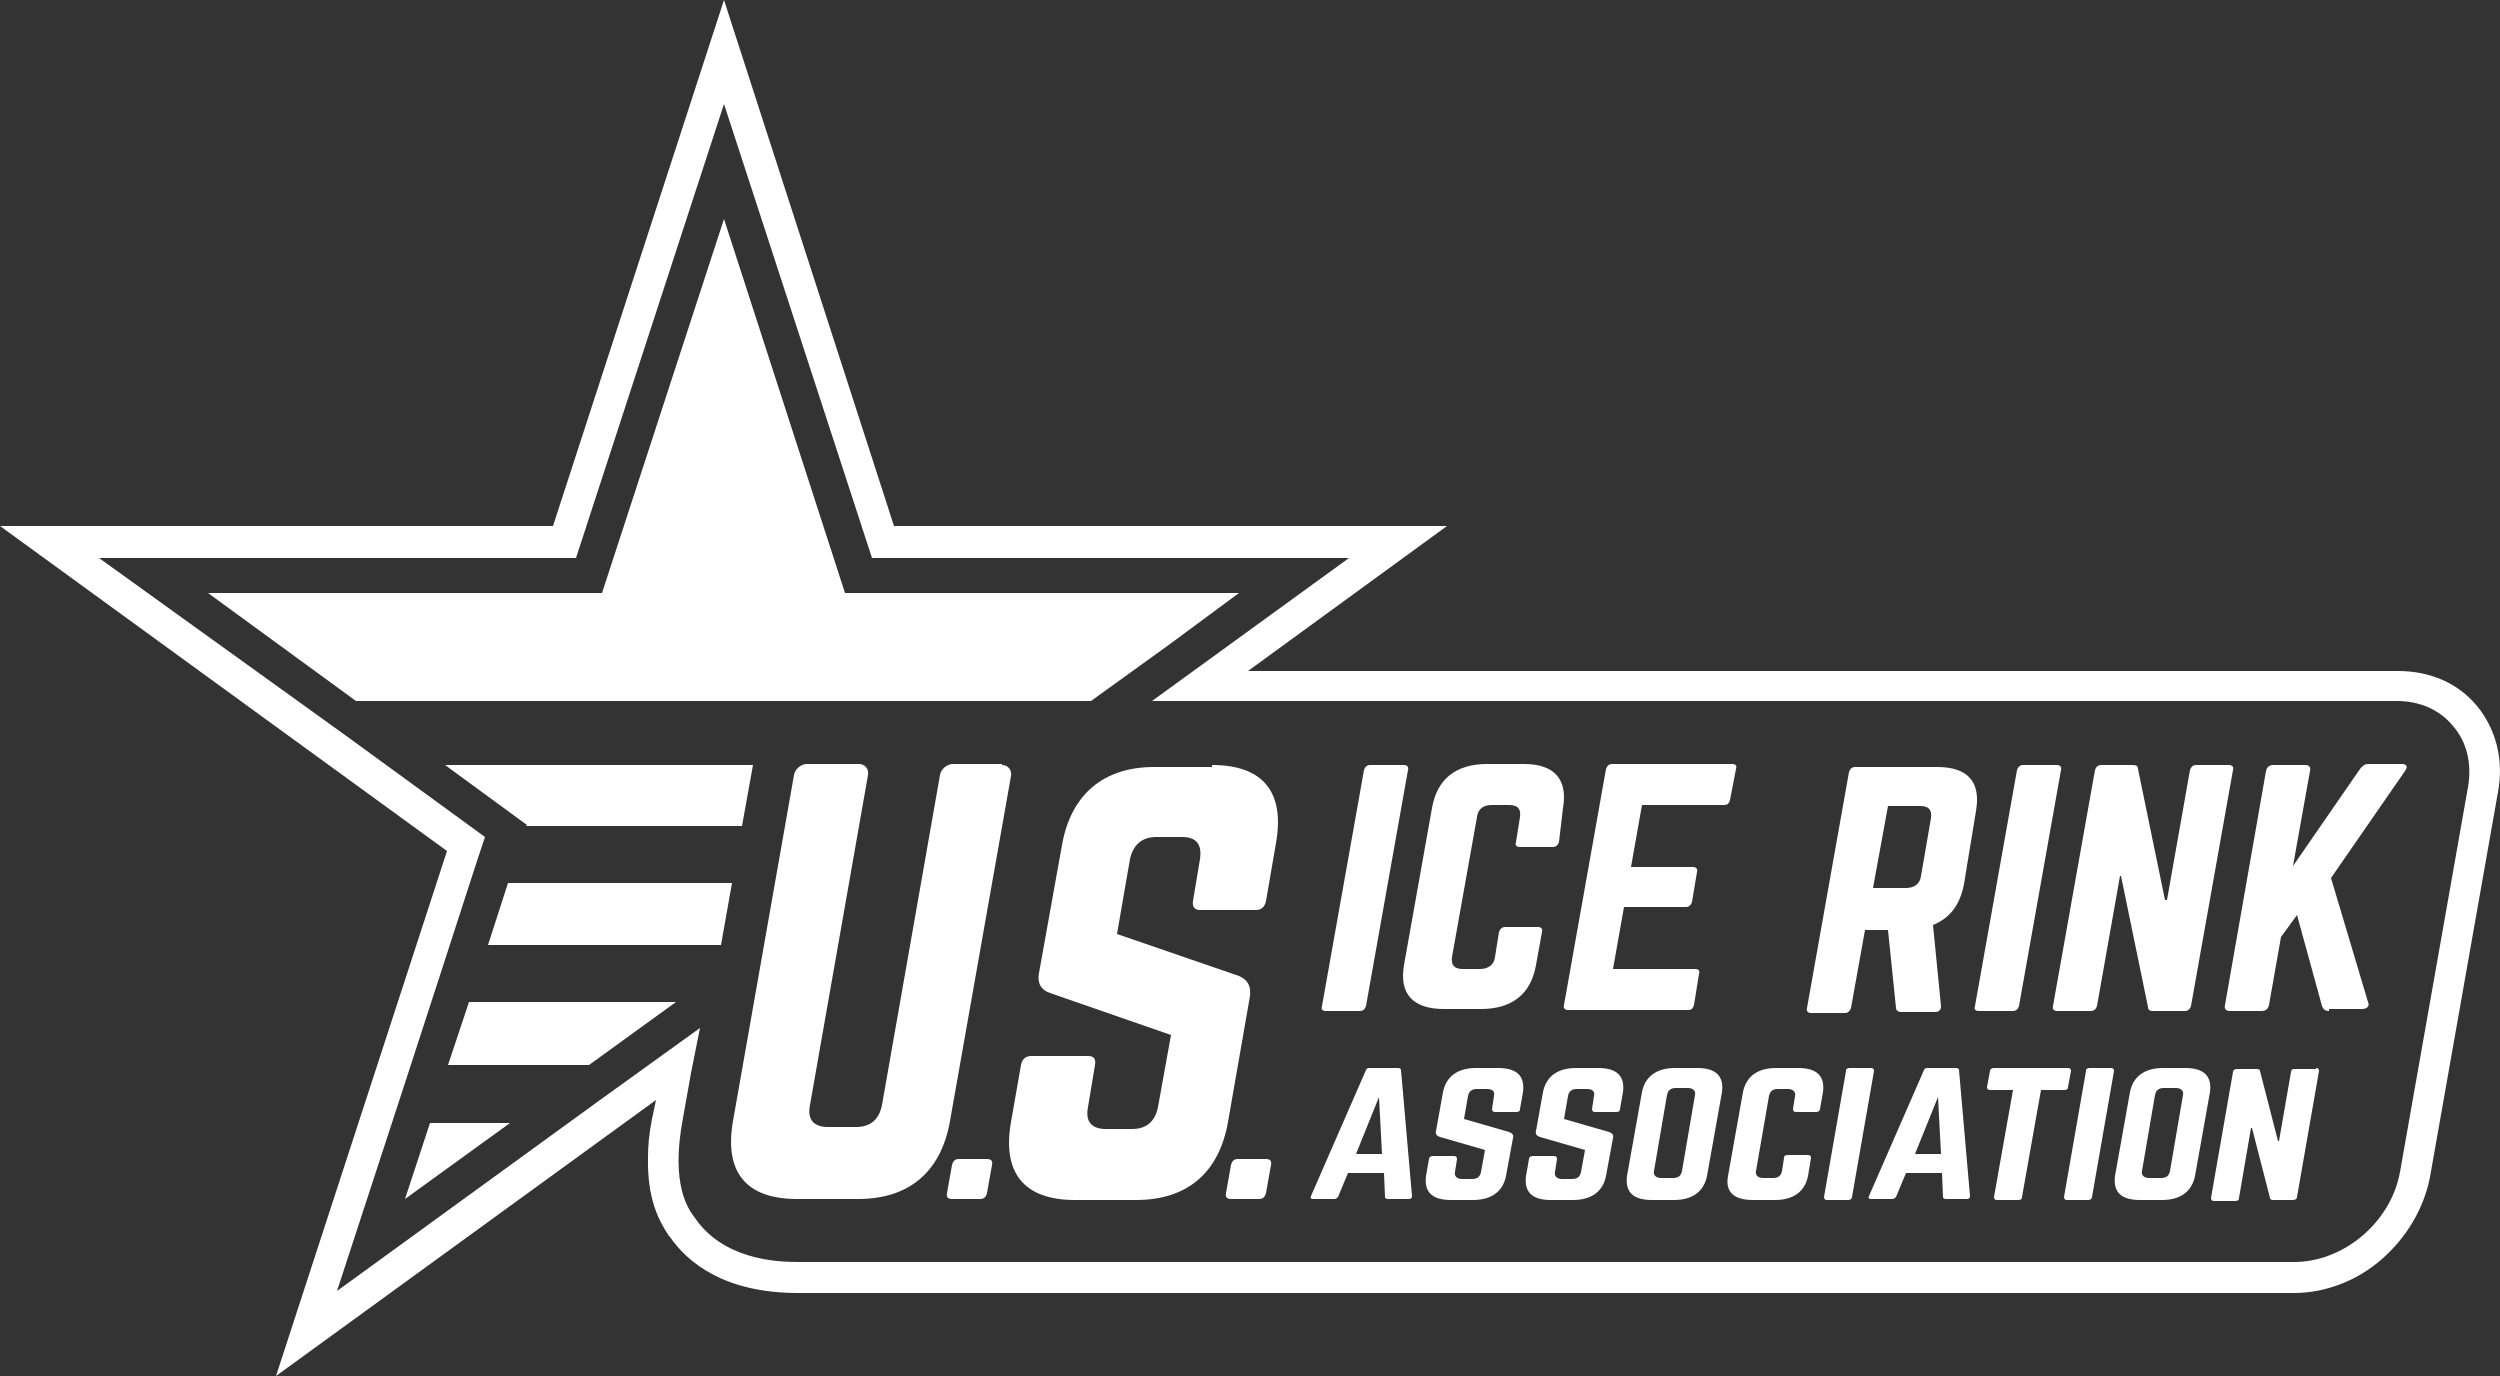 <?xml version="1.0" encoding="utf-8"?>
<!-- Generator: Adobe Illustrator 24.3.0, SVG Export Plug-In . SVG Version: 6.00 Build 0)  -->
<svg version="1.1" id="Layer_3" xmlns="http://www.w3.org/2000/svg" xmlns:xlink="http://www.w3.org/1999/xlink" x="0px" y="0px"
	 viewBox="0 0 250 137.6" style="enable-background:new 0 0 250 137.6;" xml:space="preserve">
<rect x="0" y="0" width="250" height="137.6" fill="#333333" stroke="none"/>
<style type="text/css">
	.st0{fill:#FFFFFF;}
</style>
<g>
	<g>
		<g>
			<g>
				<g>
					<g>
						<path class="st0" d="M140.4,76.5c0.3,0,0.5,0.2,0.4,0.5l-4.2,23.6c-0.1,0.3-0.3,0.5-0.6,0.5h-3.4c-0.4,0-0.5-0.2-0.4-0.5
							l4.2-23.6c0.1-0.3,0.3-0.5,0.6-0.5H140.4z"/>
						<path class="st0" d="M155.9,84.2c-0.1,0.3-0.3,0.5-0.6,0.5h-3.3c-0.4,0-0.5-0.2-0.4-0.5l0.4-2.5c0.1-0.8-0.2-1.2-1.1-1.2h-1.7
							c-0.9,0-1.4,0.4-1.5,1.2l-2.5,14c-0.1,0.8,0.2,1.2,1.1,1.2h1.7c0.8,0,1.4-0.4,1.5-1.2l0.4-2.5c0.1-0.3,0.3-0.5,0.6-0.5h3.3
							c0.3,0,0.5,0.2,0.4,0.5l-0.6,3.3c-0.5,2.9-2.4,4.4-5.5,4.4h-3.7c-3.1,0-4.5-1.5-4-4.4l2.8-15.7c0.5-2.9,2.4-4.4,5.5-4.4h3.7
							c3,0,4.4,1.5,3.9,4.4L155.9,84.2z"/>
						<path class="st0" d="M173,80c-0.1,0.3-0.2,0.5-0.6,0.5h-8.2l-1.1,6.2h6.2c0.3,0,0.5,0.2,0.4,0.5l-0.5,3
							c-0.1,0.3-0.3,0.5-0.6,0.5h-6.2l-1.1,6.2h8.2c0.4,0,0.5,0.2,0.4,0.5l-0.5,3.1c-0.1,0.3-0.2,0.5-0.6,0.5h-12
							c-0.3,0-0.5-0.2-0.4-0.5l4.2-23.6c0.1-0.3,0.3-0.5,0.6-0.5h12c0.4,0,0.5,0.2,0.4,0.5L173,80z"/>
						<path class="st0" d="M196.4,88.4c-0.4,2.1-1.4,3.4-3.1,4.1l0.8,8.1c0,0.4-0.2,0.6-0.6,0.6h-3.4c-0.3,0-0.5-0.2-0.5-0.4
							l-0.8-7.8h-2.3l-1.4,7.8c-0.1,0.3-0.3,0.5-0.6,0.5h-3.4c-0.3,0-0.5-0.2-0.4-0.5l4.2-23.6c0.1-0.3,0.3-0.5,0.6-0.5h8.2
							c3.1,0,4.4,1.5,3.9,4.4L196.4,88.4z M190.6,88.8c0.8,0,1.4-0.4,1.5-1.2l1-5.8c0.1-0.8-0.2-1.2-1.1-1.2h-3.2l-1.5,8.2H190.6z"
							/>
						<path class="st0" d="M205.7,76.5c0.3,0,0.5,0.2,0.4,0.5l-4.2,23.6c-0.1,0.3-0.3,0.5-0.6,0.5h-3.4c-0.4,0-0.5-0.2-0.4-0.5
							l4.2-23.6c0.1-0.3,0.3-0.5,0.6-0.5H205.7z"/>
						<path class="st0" d="M222.9,76.5c0.3,0,0.5,0.2,0.4,0.5l-4.2,23.6c-0.1,0.3-0.3,0.5-0.6,0.5h-3.2c-0.3,0-0.5-0.1-0.5-0.4
							l-2.7-13.1H212l-2.3,13c-0.1,0.3-0.3,0.5-0.6,0.5h-3.4c-0.3,0-0.5-0.2-0.4-0.5l4.2-23.6c0.1-0.3,0.3-0.5,0.6-0.5h3.2
							c0.3,0,0.5,0.1,0.5,0.4l2.7,13.1h0.2l2.3-13c0.1-0.3,0.3-0.5,0.6-0.5H222.9z"/>
						<path class="st0" d="M232.9,101.1c-0.4,0-0.6-0.2-0.7-0.5l-2.5-9.1l-1.6,2.2l-1.2,6.8c-0.1,0.4-0.3,0.6-0.8,0.6H223
							c-0.4,0-0.6-0.2-0.5-0.6l4.1-23.4c0.1-0.4,0.3-0.6,0.8-0.6h3.1c0.4,0,0.6,0.2,0.5,0.6l-1.7,9.5l6.7-9.7
							c0.2-0.3,0.5-0.5,0.8-0.5h3.4c0.5,0,0.6,0.3,0.3,0.7l-7.4,10.7l3.7,12.4c0.2,0.4-0.1,0.7-0.6,0.7H232.9z"/>
					</g>
				</g>
			</g>
			<g>
				<path class="st0" d="M138.8,119.9c-0.2,0-0.3-0.1-0.3-0.2l-0.1-2.4h-3.6l-1,2.4c-0.1,0.1-0.2,0.2-0.4,0.2h-2.1
					c-0.2,0-0.3-0.1-0.2-0.3l5.5-12.6c0.1-0.2,0.2-0.2,0.4-0.2h2.8c0.2,0,0.3,0.1,0.3,0.2l1.1,12.6c0,0.2-0.1,0.3-0.3,0.3H138.8z
					 M137.9,109.7l-2.3,5.7h2.6L137.9,109.7z"/>
				<path class="st0" d="M149.8,106.8c1.9,0,2.7,0.8,2.5,2.4l-0.3,1.7c0,0.2-0.1,0.3-0.4,0.3h-2.1c-0.2,0-0.3-0.1-0.3-0.3l0.2-1.3
					c0.1-0.4-0.1-0.7-0.7-0.7h-1c-0.5,0-0.8,0.2-0.9,0.7l-0.4,2.3l4.5,1.3c0.3,0.1,0.5,0.3,0.4,0.6l-0.7,3.8
					c-0.3,1.5-1.4,2.4-3.3,2.4h-2.2c-1.9,0-2.7-0.8-2.5-2.4l0.3-1.7c0-0.2,0.2-0.3,0.4-0.3h2.1c0.2,0,0.3,0.1,0.3,0.3l-0.2,1.3
					c-0.1,0.4,0.2,0.7,0.7,0.7h1c0.5,0,0.8-0.2,0.9-0.7l0.4-2.2l-4.5-1.3c-0.3-0.1-0.5-0.3-0.4-0.6l0.7-3.9c0.3-1.5,1.4-2.4,3.3-2.4
					H149.8z"/>
				<path class="st0" d="M159.8,106.8c1.9,0,2.7,0.8,2.5,2.4l-0.3,1.7c0,0.2-0.1,0.3-0.4,0.3h-2.1c-0.2,0-0.3-0.1-0.3-0.3l0.2-1.3
					c0.1-0.4-0.1-0.7-0.7-0.7h-1c-0.5,0-0.8,0.2-0.9,0.7l-0.4,2.3l4.5,1.3c0.3,0.1,0.5,0.3,0.4,0.6l-0.7,3.8
					c-0.3,1.5-1.4,2.4-3.3,2.4h-2.2c-1.9,0-2.7-0.8-2.5-2.4l0.3-1.7c0-0.2,0.2-0.3,0.4-0.3h2.1c0.2,0,0.3,0.1,0.3,0.3l-0.2,1.3
					c-0.1,0.4,0.2,0.7,0.7,0.7h1c0.5,0,0.8-0.2,0.9-0.7l0.4-2.2l-4.5-1.3c-0.3-0.1-0.5-0.3-0.4-0.6l0.7-3.9c0.3-1.5,1.4-2.4,3.3-2.4
					H159.8z"/>
				<path class="st0" d="M164.2,109.2c0.3-1.5,1.4-2.4,3.3-2.4h2.2c1.9,0,2.7,0.8,2.5,2.4l-1.5,8.4c-0.3,1.5-1.4,2.4-3.3,2.4h-2.2
					c-1.9,0-2.7-0.8-2.5-2.4L164.2,109.2z M167.3,117.8c0.5,0,0.8-0.2,0.9-0.7l1.3-7.6c0.1-0.4-0.2-0.7-0.7-0.7h-1.2
					c-0.5,0-0.8,0.2-0.9,0.7l-1.3,7.6c-0.1,0.4,0.2,0.7,0.7,0.7H167.3z"/>
				<path class="st0" d="M182,110.9c0,0.2-0.2,0.3-0.4,0.3h-2c-0.2,0-0.3-0.1-0.3-0.3l0.2-1.3c0.1-0.4-0.2-0.7-0.7-0.7h-1
					c-0.5,0-0.8,0.2-0.9,0.7l-1.3,7.5c-0.1,0.4,0.2,0.7,0.7,0.7h1c0.5,0,0.8-0.2,0.9-0.7l0.2-1.3c0-0.2,0.1-0.3,0.4-0.3h2
					c0.2,0,0.3,0.1,0.3,0.3l-0.3,1.8c-0.3,1.5-1.4,2.4-3.3,2.4h-2.2c-1.9,0-2.8-0.8-2.5-2.4l1.5-8.4c0.3-1.5,1.4-2.4,3.3-2.4h2.2
					c1.9,0,2.7,0.8,2.5,2.4L182,110.9z"/>
				<path class="st0" d="M187.1,106.8c0.2,0,0.3,0.1,0.3,0.3l-2.2,12.6c0,0.2-0.2,0.3-0.4,0.3h-2.1c-0.2,0-0.3-0.1-0.3-0.3l2.2-12.6
					c0-0.2,0.1-0.3,0.4-0.3H187.1z"/>
				<path class="st0" d="M194.6,119.9c-0.2,0-0.3-0.1-0.3-0.2l-0.1-2.4h-3.6l-1,2.4c-0.1,0.1-0.2,0.2-0.4,0.2h-2.1
					c-0.2,0-0.3-0.1-0.2-0.3l5.5-12.6c0.1-0.2,0.2-0.2,0.4-0.2h2.8c0.2,0,0.3,0.1,0.3,0.2l1.1,12.6c0,0.2-0.1,0.3-0.3,0.3H194.6z
					 M193.8,109.7l-2.3,5.7h2.6L193.8,109.7z"/>
				<path class="st0" d="M206.8,106.8c0.2,0,0.3,0.1,0.3,0.3l-0.3,1.6c0,0.2-0.1,0.3-0.4,0.3h-2.3l-1.9,10.7c0,0.2-0.1,0.3-0.4,0.3
					h-2.1c-0.2,0-0.3-0.1-0.3-0.3l1.9-10.7h-2.3c-0.2,0-0.3-0.1-0.3-0.3l0.3-1.6c0-0.2,0.2-0.3,0.4-0.3H206.8z"/>
				<path class="st0" d="M211.1,106.8c0.2,0,0.3,0.1,0.3,0.3l-2.2,12.6c0,0.2-0.2,0.3-0.4,0.3h-2.1c-0.2,0-0.3-0.1-0.3-0.3l2.2-12.6
					c0-0.2,0.1-0.3,0.4-0.3H211.1z"/>
				<path class="st0" d="M213,109.2c0.3-1.5,1.4-2.4,3.3-2.4h2.2c1.9,0,2.7,0.8,2.5,2.4l-1.5,8.4c-0.3,1.5-1.4,2.4-3.3,2.4H214
					c-1.9,0-2.7-0.8-2.5-2.4L213,109.2z M216.1,117.8c0.5,0,0.8-0.2,0.9-0.7l1.3-7.6c0.1-0.4-0.2-0.7-0.7-0.7h-1.2
					c-0.5,0-0.8,0.2-0.9,0.7l-1.3,7.6c-0.1,0.4,0.2,0.7,0.7,0.7H216.1z"/>
				<path class="st0" d="M231.6,106.8c0.2,0,0.3,0.1,0.3,0.3l-2.2,12.6c0,0.2-0.2,0.3-0.4,0.3h-2c-0.2,0-0.3-0.1-0.3-0.2l-1.8-7
					h-0.1l-1.2,7c0,0.2-0.1,0.3-0.4,0.3h-2.1c-0.2,0-0.3-0.1-0.3-0.3l2.2-12.6c0-0.2,0.2-0.3,0.4-0.3h2c0.2,0,0.3,0.1,0.3,0.2l1.8,7
					h0.1l1.2-6.9c0-0.2,0.1-0.3,0.4-0.3H231.6z"/>
			</g>
			<g>
				<g>
					<path class="st0" d="M121.2,76.5c5.1,0,7.3,2.7,6.4,7.8l-1,5.8c-0.1,0.5-0.4,0.9-1,0.9H120c-0.5,0-0.8-0.3-0.7-0.9l0.7-4.2
						c0.2-1.4-0.3-2.2-1.8-2.2h-2.6c-1.4,0-2.3,0.8-2.6,2.2l-1.3,7.5l12.2,4.2c0.9,0.4,1.2,1,1.1,2l-2.2,12.6
						c-0.9,5.1-4.1,7.8-9.2,7.8h-6.1c-5.1,0-7.3-2.7-6.4-7.8l1-5.7c0.1-0.6,0.5-0.9,1-0.9h5.7c0.6,0,0.8,0.3,0.7,0.9l-0.7,4.2
						c-0.3,1.5,0.4,2.2,1.8,2.2h2.6c1.4,0,2.3-0.7,2.6-2.2l1.3-7.2l-12.1-4.2c-0.9-0.3-1.3-1-1.1-2l2.3-12.8
						c0.9-5.1,4.2-7.8,9.2-7.8H121.2z"/>
				</g>
			</g>
			<g>
				<g>
					<g>
						<polygon class="st0" points="40.5,119.9 51,112.3 43,112.3 						"/>
						<polygon class="st0" points="44.8,106.5 58.9,106.5 67.6,100.2 46.9,100.2 						"/>
					</g>
					<polygon class="st0" points="109.1,70.1 117,64.4 123.9,59.3 123.9,59.3 84.5,59.3 72.4,21.9 60.2,59.3 20.8,59.3 35.6,70.1 
											"/>
				</g>
				<polygon class="st0" points="72.1,94.5 73.2,88.3 60.8,88.3 50.8,88.3 48.8,94.5 69.3,94.5 				"/>
				<g>
					<polygon class="st0" points="75.3,76.5 44.5,76.5 44.5,76.5 52.7,82.5 52.6,82.6 52.9,82.6 74.2,82.6 					"/>
				</g>
			</g>
			<path class="st0" d="M100.2,76.5c0.6,0,1,0.5,0.9,1.1L95,112.1c-0.9,5.1-4.1,7.8-9.2,7.8h-6.1c-5.1,0-7.3-2.7-6.4-7.8l6.1-34.6
				c0.1-0.6,0.7-1.1,1.3-1.1h5.2c0.6,0,1,0.5,0.9,1.1l-5.8,33c-0.3,1.5,0.4,2.2,1.8,2.2h2.8c1.4,0,2.3-0.7,2.6-2.2l5.8-33
				c0.1-0.6,0.7-1.1,1.3-1.1H100.2z"/>
			<path class="st0" d="M247.7,70.6c-1.9-2.3-4.7-3.5-7.9-3.5h-84.5h-26h-4.5l19.9-14.5H89.4L72.4,0L55.3,52.6H0l44.7,32.5l-1.4,4.3
				h0l-15.7,48.2l38-27.6l-0.4,1.9c-0.3,1.5-0.4,2.7-0.4,3.8c-0.1,4.2,1.1,6.4,2.1,7.9l0.1,0.1c1.8,2.6,5.5,5.6,12.8,5.6h149.6
				c3.1,0,6.3-1.2,8.8-3.4c2.5-2.2,4.2-5.1,4.8-8.2l6.8-38.5C250.4,76,249.6,72.9,247.7,70.6z M246.8,78.7l-6.8,38.5
				c-0.9,5-5.6,9-10.6,9h-97.3H79.8c-2.3,0-7.5-0.3-10.3-4.4c-0.6-0.8-2.5-3.2-1.2-10l0.8-4.5l0.4-2l0.5-2.5l-10,7.2h0l-26.3,19.1
				l6.7-20.5l3.9-12h0l3.4-10.5h0l0.8-2.4l-14-10.2h0L9.9,55.8h47.7l14.8-45.4l14.8,45.4h47.7l-19.7,14.3h3h2.4h4.5h54.5v0h60.1
				c2.3,0,4.3,0.9,5.6,2.5C246.7,74.2,247.2,76.4,246.8,78.7z"/>
		</g>
	</g>
	<path class="st0" d="M95.2,116.5c0.1-0.4,0.3-0.6,0.7-0.6h2.8c0.4,0,0.6,0.2,0.5,0.6l-0.5,2.8c-0.1,0.4-0.3,0.6-0.7,0.6h-2.8
		c-0.4,0-0.6-0.2-0.5-0.6L95.2,116.5z"/>
	<path class="st0" d="M123.1,116.5c0.1-0.4,0.3-0.6,0.7-0.6h2.8c0.4,0,0.6,0.2,0.5,0.6l-0.5,2.8c-0.1,0.4-0.3,0.6-0.7,0.6h-2.8
		c-0.4,0-0.6-0.2-0.5-0.6L123.1,116.5z"/>
</g>
</svg>
